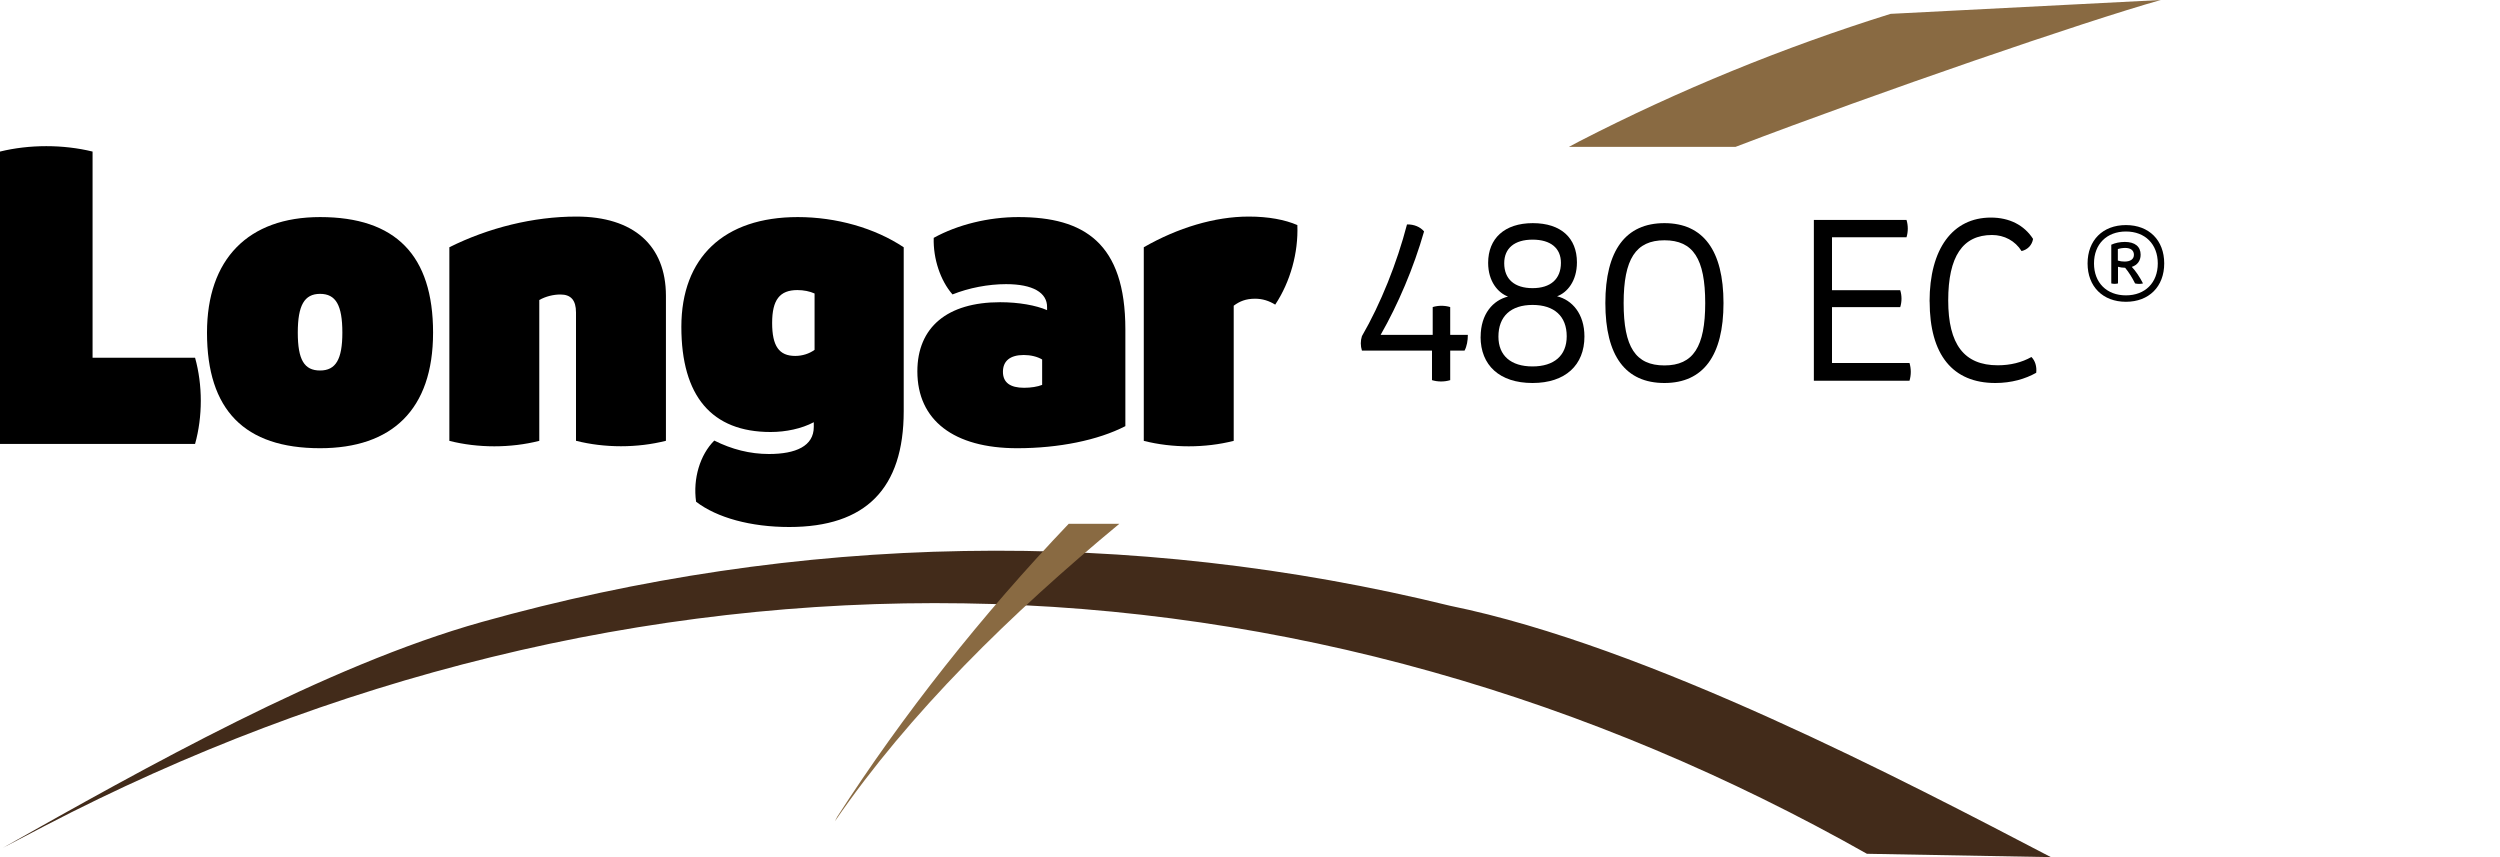 <?xml version="1.0" encoding="UTF-8"?><svg id="Camada_1" xmlns="http://www.w3.org/2000/svg" viewBox="0 0 350 120"><defs><style>.cls-1{fill:#896a42;}.cls-2{fill:#422b1a;}</style></defs><path class="cls-2" d="M.48,118.65c19.66-11.07,45.11-25.45,67-31.58,21.88-6.13,44.61-9.54,67.47-9.93,22.86-.41,45.81,2.2,68.07,7.67,27.8,5.67,63.79,24.6,84.11,35.19l-25.76-.47c-19.15-10.82-39.58-19.5-60.85-25.47-21.26-5.99-43.36-9.26-65.56-9.59-22.2-.35-44.49,2.21-66.15,7.52-21.66,5.29-42.68,13.31-62.51,23.62l-5.81,3.04Z"/><path class="cls-1" d="M149.62,73.33c-12.19,12.79-23.2,26.72-32.43,41.05l-.31.61c10.46-15.25,24.71-29.14,39.83-41.66h-7.1Z"/><path class="cls-1" d="M242.98,20.56c20.19-7.7,48.94-17.58,59.53-20.56l-37.83,1.94c-15.03,4.7-29.63,10.67-43.58,17.85-.49.25-.96.52-1.45.77h23.33Z"/><path d="M27.31,62.15H0V21.22c4.12-1.01,8.84-1.01,12.96,0v28.86h14.35c1.07,3.84,1.07,8.23,0,12.07Z"/><path d="M28.98,46.57c0-10.3,5.77-16.18,15.83-16.18,10.59,0,15.82,5.36,15.82,16.18s-5.8,16.18-15.82,16.18c-10.59,0-15.83-5.36-15.83-16.18ZM47.93,46.57c0-3.84-.91-5.43-3.12-5.43s-3.12,1.62-3.12,5.43.91,5.3,3.12,5.3,3.12-1.58,3.12-5.3Z"/><path d="M62.92,34.61c5.45-2.72,11.75-4.29,17.77-4.29,7.97,0,12.54,4.01,12.54,11.1v20.29c-4,1.02-8.59,1.02-12.59,0v-17.97c0-1.71-.71-2.51-2.18-2.51-.98,0-2.05.26-2.96.77v19.72c-4,1.02-8.59,1.02-12.59,0v-27.1Z"/><path d="M97.45,70.23c-.45-3.22.55-6.56,2.55-8.55,2.45,1.23,5,1.88,7.65,1.88,3.77,0,6.28-1.11,6.28-3.79v-.66c-1.72.91-3.92,1.37-6.04,1.37-8.25,0-12.5-5.02-12.5-14.72s5.94-15.37,16.3-15.37c5.4,0,10.8,1.54,14.83,4.23v22.93c0,10.85-5.31,16.23-16.03,16.23-5.36,0-10.11-1.29-13.04-3.54ZM114.04,48.97v-7.88c-.65-.3-1.52-.48-2.4-.48-2.48,0-3.54,1.37-3.54,4.6s.96,4.62,3.23,4.62c.99,0,1.98-.31,2.72-.86Z"/><path d="M142.41,62.75c-8.89,0-13.98-3.92-13.98-10.76,0-6.16,4.17-9.68,11.59-9.68,2.62,0,5.03.44,6.57,1.11v-.39c.04-2.07-2.01-3.25-5.74-3.25-2.48,0-5.21.52-7.5,1.44-1.68-1.91-2.72-4.99-2.63-7.92,3.35-1.85,7.67-2.91,11.85-2.91,9.2,0,14.98,3.63,14.98,15.72v13.55c-3.82,1.97-9.33,3.09-15.14,3.09h0ZM145.9,53.87v-3.54c-.66-.4-1.61-.63-2.57-.63-1.92,0-2.92.84-2.92,2.35s1.02,2.24,2.96,2.24c.96,0,1.9-.15,2.54-.41Z"/><path d="M160.14,34.61c4.74-2.72,9.94-4.29,14.68-4.29,2.77,0,5.07.44,6.81,1.19.15,3.88-.98,7.94-3.1,11.14-.85-.53-1.78-.83-2.81-.83-1.3,0-2.17.36-3,.98v18.92c-4,1.02-8.59,1.02-12.59,0v-27.1Z"/><path d="M200.49,49.08h-9.82c-.21-.64-.21-1.38,0-2.02,2.62-4.52,4.91-10.25,6.31-15.64.98-.02,1.85.34,2.39.98-1.44,5.05-3.66,10.26-6.08,14.48h7.29v-3.89c.78-.24,1.67-.24,2.45,0v3.89h2.47c0,.8-.14,1.6-.46,2.2h-2.01v4.14c-.81.25-1.74.25-2.55,0v-4.14Z"/><path d="M207.29,47.16c0-3.22,1.75-5.13,3.83-5.64-1.41-.53-2.78-2.13-2.78-4.72,0-3.4,2.28-5.56,6.25-5.56s6.18,2.1,6.18,5.49c0,2.63-1.37,4.24-2.78,4.75,2.08.51,3.83,2.42,3.83,5.63,0,4-2.66,6.51-7.27,6.51s-7.27-2.48-7.27-6.47ZM219.34,47.08c0-2.81-1.74-4.39-4.78-4.39s-4.78,1.59-4.78,4.44c0,2.65,1.74,4.17,4.77,4.17s4.79-1.53,4.79-4.21ZM218.53,36.8c0-2.07-1.45-3.25-3.97-3.25s-3.97,1.2-3.97,3.3c0,2.24,1.45,3.49,3.97,3.49s3.97-1.27,3.97-3.55Z"/><path d="M224.75,42.43c0-7.37,2.84-11.19,8.27-11.19s8.27,3.82,8.27,11.19-2.84,11.19-8.27,11.19-8.27-3.76-8.27-11.19ZM238.73,42.43c0-6.23-1.7-8.79-5.71-8.79s-5.71,2.62-5.71,8.79,1.67,8.73,5.71,8.73,5.71-2.61,5.71-8.73Z"/><path d="M267.33,53.3h-13.39v-22.51h12.97c.24.77.24,1.66,0,2.43h-10.43v7.41h9.55c.24.75.24,1.62,0,2.37h-9.55v7.82h10.85c.24.79.24,1.69,0,2.48Z"/><path d="M270.14,42.21c0-7.38,3.23-11.75,8.59-11.75,2.59,0,4.66,1.06,5.9,2.99-.15.87-.74,1.49-1.61,1.7-.9-1.43-2.41-2.25-4.14-2.25-4.1,0-6.13,3-6.13,9.16s2.23,9.08,6.94,9.08c1.78,0,3.36-.4,4.71-1.16.52.52.77,1.33.67,2.21-1.53.86-3.47,1.43-5.72,1.43-5.96,0-9.2-3.92-9.2-11.42Z"/><path d="M302.99,36.88c0,3.24-2.13,5.37-5.36,5.37s-5.37-2.13-5.37-5.37,2.13-5.37,5.37-5.37,5.36,2.13,5.36,5.37ZM302.09,36.88c0-2.69-1.77-4.47-4.46-4.47s-4.47,1.77-4.47,4.47,1.78,4.47,4.47,4.47,4.46-1.77,4.46-4.47ZM298.45,37.36c.54.57,1.11,1.41,1.57,2.32-.35.09-.75.09-1.11,0-.39-.79-.88-1.58-1.39-2.19-.34,0-.72-.06-1-.14v2.33c-.3.08-.64.08-.94,0v-5.42c.53-.25,1.22-.39,1.9-.39,1.41,0,2.21.65,2.21,1.79,0,.85-.46,1.45-1.23,1.7ZM297.44,36.62c.83,0,1.31-.35,1.31-.95s-.44-.96-1.21-.96c-.37,0-.75.06-1.04.16v1.61c.27.09.62.14.95.14Z"/></svg>